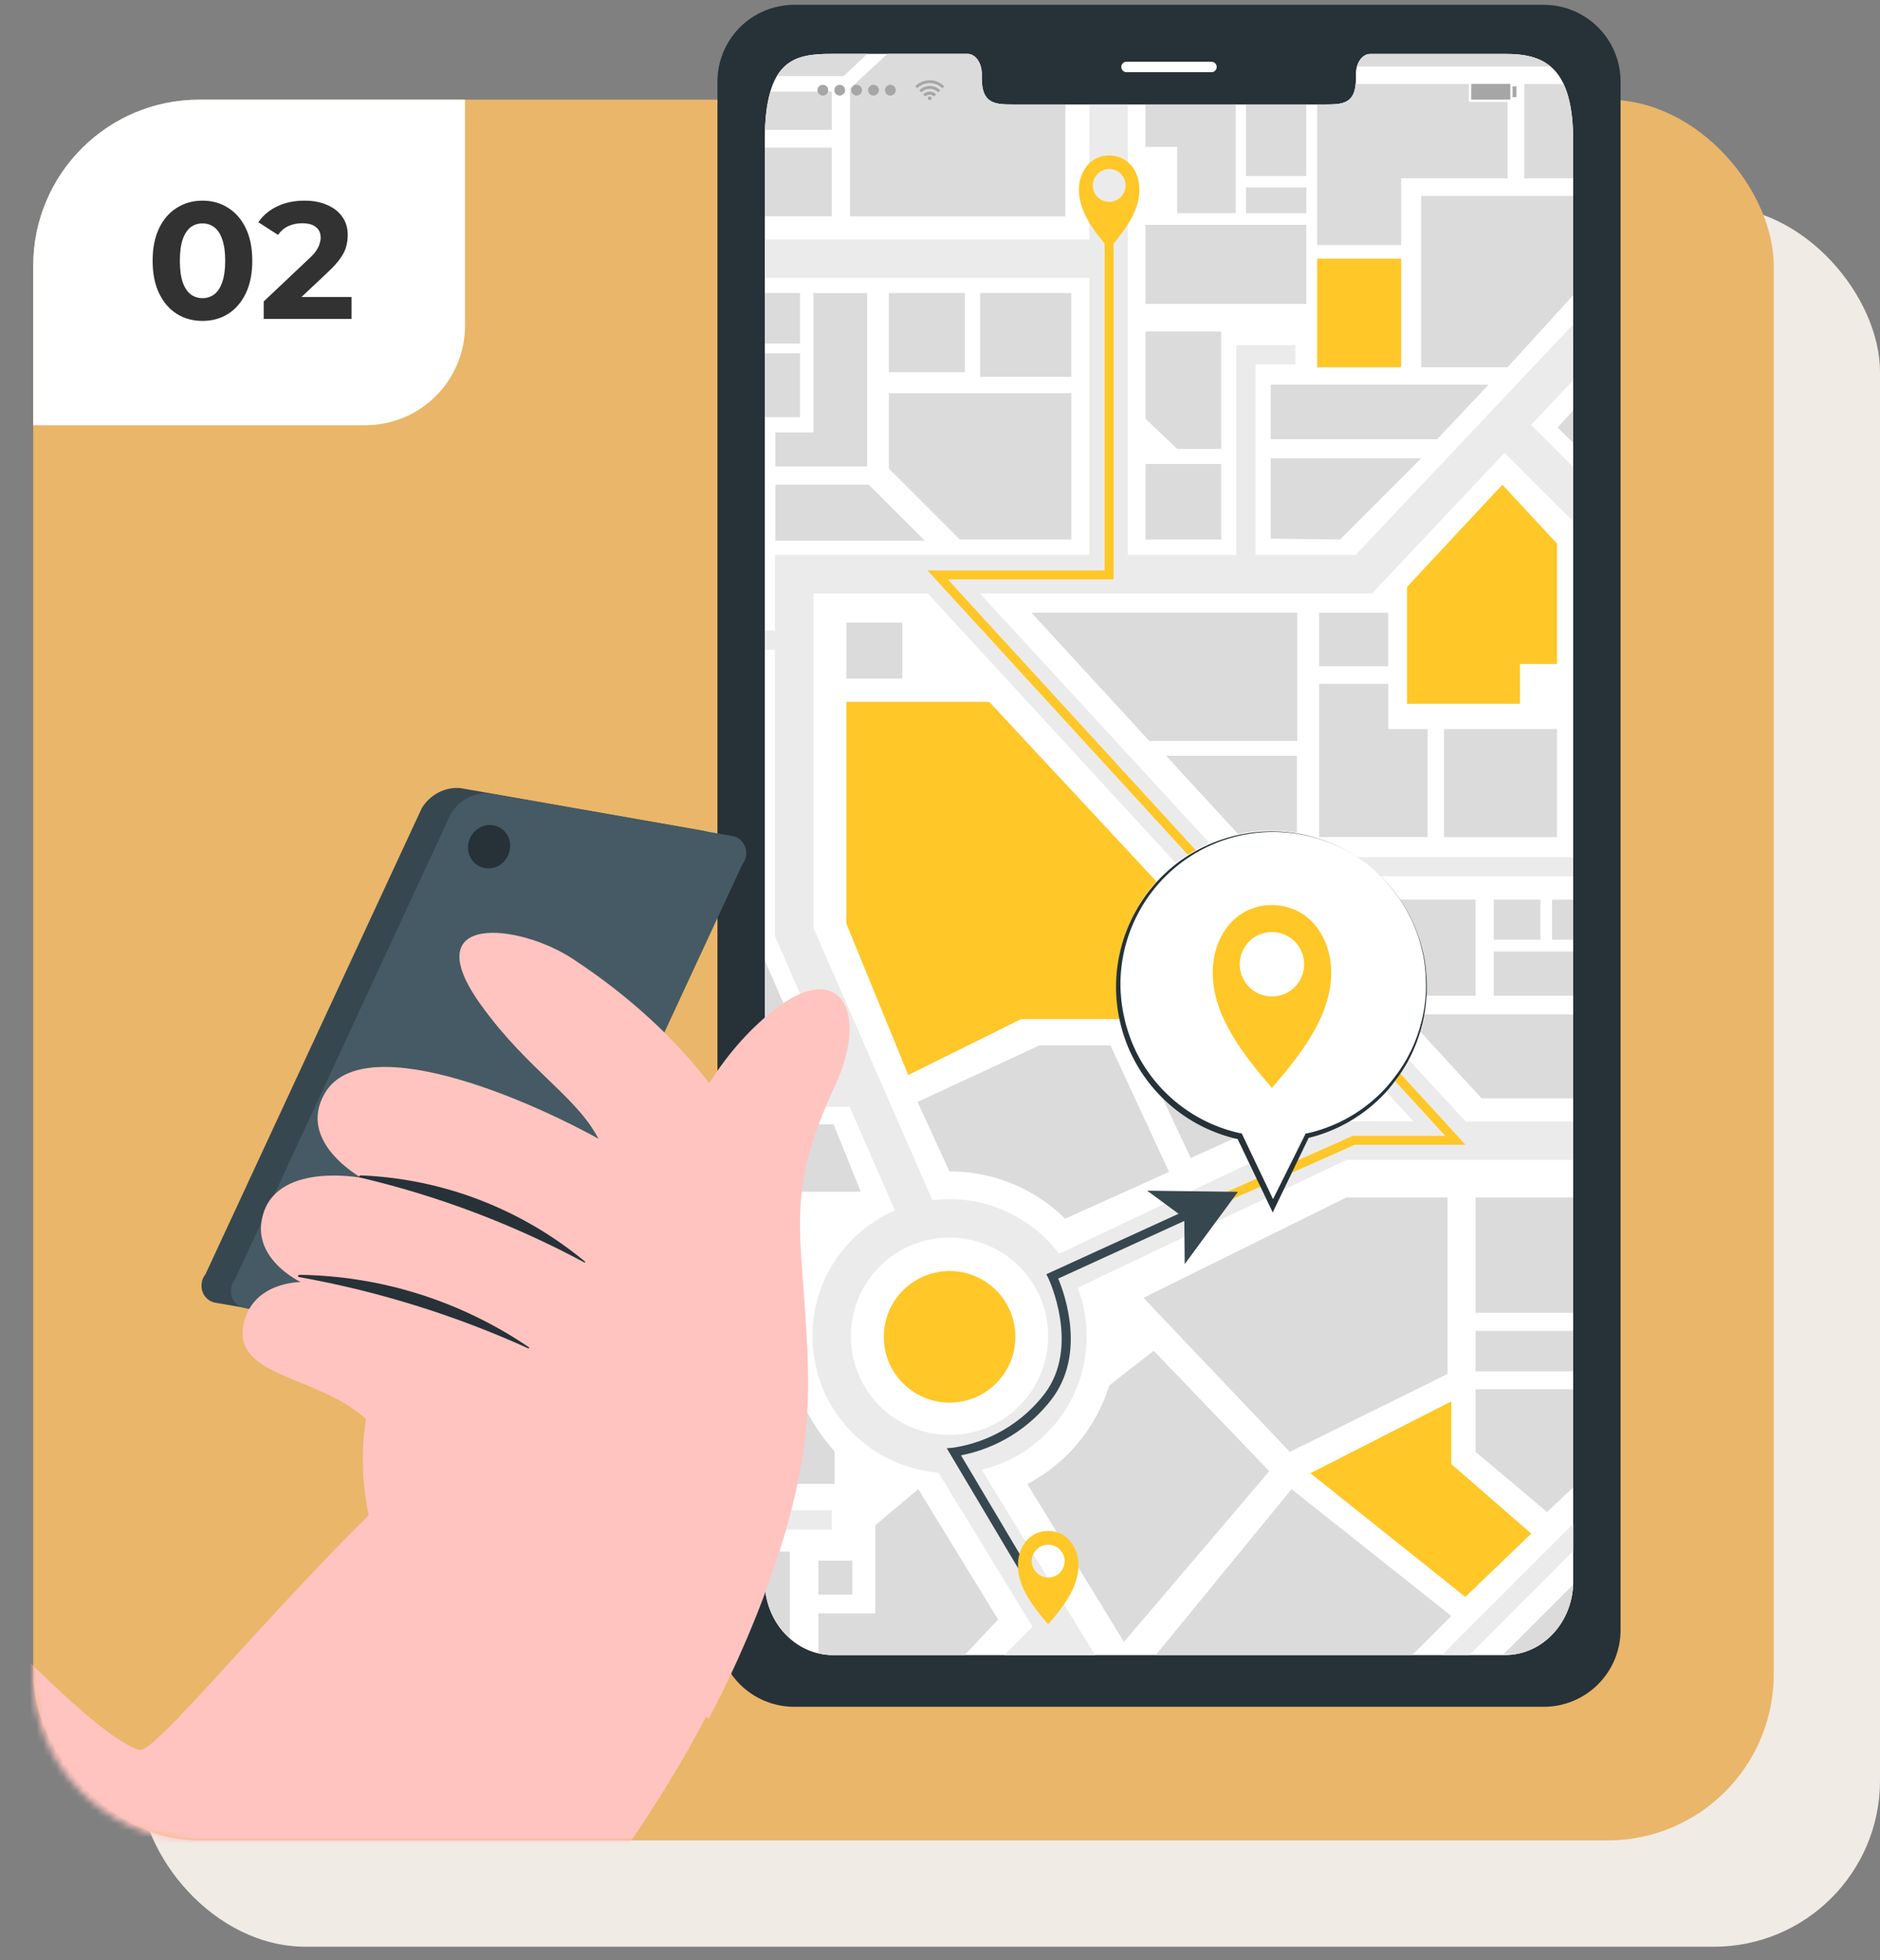 <svg width="283" height="295" viewBox="0 0 283 295" fill="none" xmlns="http://www.w3.org/2000/svg">
<rect x="0" y="0" width="283" height="295" fill="#808080" stroke="none"/>
<rect x="21" y="31" width="262" height="262" rx="25" fill="#F1EBE5"/>
<rect x="5" y="15" width="262" height="262" rx="25" fill="#EAB669"/>
<path d="M5 40C5 26.193 16.193 15 30 15H70V49C70 57.284 63.284 64 55 64H5V40Z" fill="white"/>
<path d="M30.475 48.3C29.042 48.3 27.758 47.95 26.625 47.25C25.492 46.533 24.6 45.5 23.95 44.15C23.3 42.8 22.975 41.167 22.975 39.25C22.975 37.333 23.3 35.7 23.95 34.35C24.6 33 25.492 31.975 26.625 31.275C27.758 30.558 29.042 30.2 30.475 30.2C31.925 30.2 33.208 30.558 34.325 31.275C35.458 31.975 36.35 33 37 34.35C37.65 35.7 37.975 37.333 37.975 39.25C37.975 41.167 37.65 42.8 37 44.15C36.35 45.5 35.458 46.533 34.325 47.25C33.208 47.95 31.925 48.3 30.475 48.3ZM30.475 44.875C31.158 44.875 31.75 44.683 32.25 44.3C32.767 43.917 33.167 43.308 33.45 42.475C33.75 41.642 33.9 40.567 33.9 39.25C33.9 37.933 33.75 36.858 33.45 36.025C33.167 35.192 32.767 34.583 32.25 34.2C31.75 33.817 31.158 33.625 30.475 33.625C29.808 33.625 29.217 33.817 28.7 34.2C28.2 34.583 27.8 35.192 27.5 36.025C27.217 36.858 27.075 37.933 27.075 39.25C27.075 40.567 27.217 41.642 27.5 42.475C27.8 43.308 28.2 43.917 28.7 44.3C29.217 44.683 29.808 44.875 30.475 44.875ZM39.695 48V45.375L46.445 39C46.978 38.517 47.37 38.083 47.62 37.7C47.87 37.317 48.037 36.967 48.12 36.65C48.22 36.333 48.27 36.042 48.27 35.775C48.27 35.075 48.029 34.542 47.545 34.175C47.078 33.792 46.387 33.6 45.47 33.6C44.737 33.6 44.053 33.742 43.42 34.025C42.803 34.308 42.279 34.75 41.845 35.35L38.895 33.45C39.562 32.45 40.495 31.658 41.695 31.075C42.895 30.492 44.279 30.2 45.845 30.2C47.145 30.2 48.279 30.417 49.245 30.85C50.228 31.267 50.987 31.858 51.52 32.625C52.07 33.392 52.345 34.308 52.345 35.375C52.345 35.942 52.27 36.508 52.12 37.075C51.987 37.625 51.703 38.208 51.27 38.825C50.853 39.442 50.237 40.133 49.42 40.9L43.82 46.175L43.045 44.7H52.92V48H39.695Z" fill="#323232"/>
<path d="M232.513 0.727H119.448C117.931 0.74 116.431 1.052 115.035 1.645C113.638 2.238 112.373 3.1 111.309 4.182C110.246 5.265 109.407 6.546 108.839 7.953C108.272 9.36 107.987 10.864 108.001 12.382V245.202C107.983 246.719 108.265 248.225 108.829 249.634C109.393 251.043 110.23 252.326 111.29 253.412C112.351 254.497 113.614 255.363 115.01 255.959C116.405 256.556 117.904 256.873 119.421 256.89H232.486C235.551 256.864 238.48 255.621 240.629 253.435C242.778 251.25 243.972 248.301 243.947 245.236V12.415C243.964 10.896 243.682 9.389 243.117 7.98C242.552 6.571 241.715 5.286 240.653 4.201C239.591 3.115 238.325 2.25 236.929 1.654C235.532 1.058 234.031 0.743 232.513 0.727ZM236.815 238.01C236.815 244.138 232.225 249.096 226.565 249.096H125.389C119.709 249.096 115.126 244.138 115.126 238.01V21.206C115.126 8.722 119.709 8.113 125.389 8.113H145.654C146.831 8.113 147.794 9.451 147.794 11.11V11.826C147.794 15.713 149.922 15.727 152.538 15.727H199.37C202.046 15.727 204.113 15.727 204.113 11.826V11.11C204.113 9.451 205.063 8.113 206.267 8.113H226.532C232.192 8.113 236.781 9.772 236.781 21.206L236.815 238.01Z" fill="#263238"/>
<path d="M182.363 10.869H169.578C169.369 10.869 169.168 10.786 169.02 10.638C168.872 10.49 168.789 10.289 168.789 10.08C168.789 9.871 168.872 9.67 169.02 9.522C169.168 9.374 169.369 9.291 169.578 9.291H182.363C182.572 9.291 182.773 9.374 182.921 9.522C183.069 9.67 183.153 9.871 183.153 10.08C183.153 10.289 183.069 10.49 182.921 10.638C182.773 10.786 182.572 10.869 182.363 10.869Z" fill="white"/>
<path d="M236.815 21.206V238.01C236.815 244.138 232.225 249.096 226.565 249.096H125.389C119.709 249.096 115.126 244.138 115.126 238.01V21.206C115.126 8.722 119.709 8.113 125.389 8.113H145.654C146.831 8.113 147.794 9.451 147.794 11.11V11.826C147.794 15.713 149.922 15.726 152.538 15.726H199.37C202.046 15.726 204.113 15.726 204.113 11.826V11.11C204.113 9.451 205.063 8.113 206.267 8.113H226.532C232.225 8.113 236.815 9.772 236.815 21.206Z" fill="white"/>
<path d="M233.403 10.02H204.3C204.615 8.916 205.384 8.133 206.307 8.133H226.586C229.195 8.106 231.59 8.468 233.403 10.02Z" fill="#DBDBDB"/>
<path d="M115.126 227.326V230.209H125.201V227.326H115.126ZM236.815 48.823L204.073 83.519H189.006V54.844H194.994V51.941H186.103V83.512H169.772V15.727H163.978V36.038H115.139V41.832H163.978V83.519H116.651V94.892H115.126V97.796H116.651V140.874L125.349 160.798H115.126V166.592H127.898L134.715 182.173C130.494 184.002 127.006 187.19 124.806 191.23C122.606 195.27 121.82 199.93 122.573 204.468C123.326 209.006 125.575 213.162 128.962 216.274C132.349 219.387 136.679 221.278 141.265 221.646L155.441 244.848L151.166 249.123H164.855L147.768 221.211C150.617 220.526 153.288 219.242 155.602 217.444C157.916 215.646 159.821 213.376 161.19 210.785C162.558 208.193 163.359 205.34 163.539 202.415C163.718 199.49 163.273 196.56 162.232 193.821L202.668 174.587H236.788V168.799H220.618L186.678 131.896H236.802V128.999H184.002L147.5 89.313H206.535L226.485 68.158L236.788 78.461V70.272L230.473 63.95L236.788 57.26L236.815 48.823ZM142.937 215.972C140 215.974 137.127 215.104 134.684 213.473C132.241 211.841 130.336 209.522 129.211 206.808C128.086 204.095 127.791 201.108 128.363 198.227C128.935 195.345 130.349 192.698 132.426 190.62C134.503 188.542 137.149 187.127 140.031 186.554C142.912 185.98 145.899 186.274 148.613 187.398C151.327 188.522 153.647 190.425 155.279 192.868C156.912 195.31 157.783 198.182 157.783 201.12C157.779 205.057 156.214 208.832 153.431 211.616C150.648 214.4 146.874 215.967 142.937 215.972ZM212.77 168.773H201.397L159.429 188.716C157.504 186.162 155.013 184.09 152.151 182.662C149.29 181.234 146.135 180.489 142.937 180.487C142.076 180.49 141.216 180.544 140.362 180.648L122.452 139.67V89.313H139.646L212.77 168.773ZM217.079 249.096H221.18L236.835 233.434V229.333L217.079 249.096Z" fill="#EBEBEB"/>
<path d="M135.832 93.701H127.409V102.124H135.832V93.701Z" fill="#DBDBDB"/>
<path d="M214.904 125.989V109.731H208.99V102.934H198.573V125.989H214.904Z" fill="#DBDBDB"/>
<path d="M186.022 15.727V32.078H177.205V22.122H172.435V15.727H186.022Z" fill="#DBDBDB"/>
<path d="M236.815 21.199V26.839H229.456V12.649H235.383C236.293 14.589 236.815 17.339 236.815 21.199Z" fill="#DBDBDB"/>
<path d="M191.288 81.063V68.974H213.941L201.704 81.211L191.288 81.063Z" fill="#DBDBDB"/>
<path d="M183.822 69.831H172.441V81.211H183.822V69.831Z" fill="#DBDBDB"/>
<path d="M161.255 44.1H147.547V56.711H161.255V44.1Z" fill="#DBDBDB"/>
<path d="M161.262 59.187V81.211H144.489L133.798 70.52V59.187H161.262Z" fill="#DBDBDB"/>
<path d="M130.774 72.948L139.198 81.371H116.718V72.948H130.774Z" fill="#DBDBDB"/>
<path d="M129.57 179.37H115.126V169.228H125.482L129.57 179.37Z" fill="#DBDBDB"/>
<path d="M125.636 218.461V223.332H115.126V201.669H117.996C118.797 207.907 121.46 213.759 125.636 218.461Z" fill="#DBDBDB"/>
<path d="M175.974 176.38L167.163 157.346H156.458L138.127 165.849L142.917 176.306H142.957C149.466 176.3 155.715 178.857 160.352 183.424L175.974 176.38Z" fill="#DBDBDB"/>
<path d="M236.815 152.676V165.314H223.033L211.405 152.676H236.815Z" fill="#DBDBDB"/>
<path d="M150.25 243.757L145.205 249.109H125.382C124.646 249.107 123.912 249.021 123.194 248.855V242.834H131.771V229.56L138.227 224.128L150.25 243.757Z" fill="#DBDBDB"/>
<path d="M191.067 221.432L173.672 203.301L166.982 208.513C166.004 211.677 164.411 214.618 162.296 217.167C160.18 219.715 157.582 221.821 154.652 223.365L169.19 247.129L191.067 221.432Z" fill="#DBDBDB"/>
<path d="M172.127 195.333L202.668 180.233H217.902V206.793L194.151 218.521L172.127 195.333Z" fill="#DBDBDB"/>
<path d="M236.802 238.499C236.594 243.851 232.868 248.213 228.071 248.975H226.325L236.802 238.499Z" fill="#DBDBDB"/>
<path d="M127.409 105.637V139.015L136.722 161.802L153.715 153.379H193.355L148.905 105.637H127.409Z" fill="#FFC727"/>
<path d="M224.076 57.895H191.288V66.111H216.329L224.076 57.895Z" fill="#DBDBDB"/>
<path d="M120.98 158.082H115.126V144.521L120.98 158.082Z" fill="#DBDBDB"/>
<path d="M236.815 180.233H222.123V197.601H236.815V180.233Z" fill="#DBDBDB"/>
<path d="M236.815 200.311H222.123V206.405H236.815V200.311Z" fill="#DBDBDB"/>
<path d="M218.47 243.215L212.589 249.096H173.98L194.419 224.135L218.47 243.215Z" fill="#DBDBDB"/>
<path d="M220.578 240.345L230.499 230.825L218.463 220.348V210.928L197.255 221.733L220.578 240.345Z" fill="#FFC727"/>
<path d="M236.815 209.095V223.867L232.881 227.567L222.123 218.521V209.095H236.815Z" fill="#DBDBDB"/>
<path d="M118.899 233.521V246.6C117.698 245.517 116.74 244.192 116.09 242.711C115.439 241.23 115.111 239.628 115.126 238.01V233.521H118.899Z" fill="#DBDBDB"/>
<path d="M128.307 234.892H123.194V240.005H128.307V234.892Z" fill="#DBDBDB"/>
<path d="M160.379 15.727V32.566H127.958V13.291L133.598 8.106H145.64C146.811 8.106 147.775 9.444 147.775 11.11V11.826C147.775 15.713 149.909 15.727 152.518 15.727H160.379Z" fill="#DBDBDB"/>
<path d="M125.215 22.223H115.126V32.552H125.215V22.223Z" fill="#DBDBDB"/>
<path d="M125.215 13.78V19.553H115.179C115.213 17.603 115.485 15.664 115.989 13.78H125.215Z" fill="#DBDBDB"/>
<path d="M130.553 8.106L126.988 11.452H116.952C118.799 8.341 121.89 8.106 125.389 8.106H130.553Z" fill="#DBDBDB"/>
<path d="M195.222 135.402L208.99 149.859H222.123V135.402H195.222Z" fill="#DBDBDB"/>
<path d="M236.815 143.216H224.853V149.866H236.815V143.216Z" fill="#DBDBDB"/>
<path d="M231.884 135.402H224.853V141.443H231.884V135.402Z" fill="#DBDBDB"/>
<path d="M236.816 135.402H233.637V141.444H236.816V135.402Z" fill="#DBDBDB"/>
<path d="M171.291 157.346H193.355V167.896L179.245 174.299L171.291 157.346Z" fill="#DBDBDB"/>
<path d="M142.944 211.109C148.413 211.109 152.846 206.675 152.846 201.207C152.846 195.738 148.413 191.305 142.944 191.305C137.476 191.305 133.042 195.738 133.042 201.207C133.042 206.675 137.476 211.109 142.944 211.109Z" fill="#FFC727"/>
<path d="M120.425 44.1H115.126V51.707H120.425V44.1Z" fill="#DBDBDB"/>
<path d="M130.527 70.205V44.106H122.445V65.087H116.718V70.205H130.527Z" fill="#DBDBDB"/>
<path d="M145.245 44.1H133.798V56.008H145.245V44.1Z" fill="#DBDBDB"/>
<path d="M120.425 53.172H115.126V62.786H120.425V53.172Z" fill="#DBDBDB"/>
<path d="M234.373 109.731H217.366V125.995H234.373V109.731Z" fill="#DBDBDB"/>
<path d="M155.268 92.216L173.01 111.524H195.282V92.216H155.268Z" fill="#DBDBDB"/>
<path d="M175.539 113.752L186.799 125.995H195.222V113.752H175.539Z" fill="#DBDBDB"/>
<path d="M208.983 92.216H198.573V100.278H208.983V92.216Z" fill="#DBDBDB"/>
<path d="M234.38 99.944V81.813L226.151 72.955L211.807 88.336V105.925H228.813V99.944H234.38Z" fill="#FFC727"/>
<path d="M236.815 61.782V66.647L234.467 64.345L236.815 61.782Z" fill="#DBDBDB"/>
<path d="M236.815 29.482V44.434L226.94 55.279H213.941V29.482H236.815Z" fill="#DBDBDB"/>
<path d="M210.924 38.928H198.272V55.279H210.924V38.928Z" fill="#FFC727"/>
<path d="M226.94 12.649V26.839H210.917V36.874H198.272V15.726H199.39C201.818 15.726 203.805 15.726 204.073 12.649H226.94Z" fill="#DBDBDB"/>
<path d="M196.64 15.727H187.561V26.498H196.64V15.727Z" fill="#DBDBDB"/>
<path d="M196.647 33.844H172.441V45.746H196.647V33.844Z" fill="#DBDBDB"/>
<path d="M196.646 28.217H187.561V32.078H196.646V28.217Z" fill="#DBDBDB"/>
<path d="M183.822 67.556H177.205L172.441 63.033V49.88H183.822V67.556Z" fill="#DBDBDB"/>
<path d="M142.155 12.984C142.087 13.045 142.023 13.11 141.961 13.178L141.847 13.285C141.346 12.786 140.668 12.506 139.961 12.506C139.253 12.506 138.575 12.786 138.074 13.285L137.967 13.171L137.772 12.977L138.02 12.756C138.197 12.614 138.391 12.493 138.596 12.395C138.834 12.274 139.089 12.189 139.352 12.14C139.478 12.116 139.605 12.098 139.733 12.087H140.068H140.322C140.551 12.117 140.775 12.173 140.991 12.254C141.155 12.314 141.314 12.388 141.466 12.475C141.625 12.566 141.775 12.671 141.914 12.79L142.122 12.977L142.155 12.984Z" fill="#A6A6A6"/>
<path d="M138.689 13.9L138.381 13.592C138.721 13.252 139.163 13.031 139.639 12.963C139.982 12.91 140.333 12.939 140.662 13.049C140.992 13.158 141.29 13.345 141.533 13.592C141.433 13.693 141.332 13.8 141.225 13.9C141.06 13.733 140.863 13.6 140.646 13.51C140.429 13.421 140.196 13.376 139.96 13.378C139.725 13.376 139.491 13.421 139.272 13.511C139.054 13.601 138.856 13.733 138.689 13.9Z" fill="#A6A6A6"/>
<path d="M140.917 14.208L140.609 14.516C140.521 14.429 140.416 14.361 140.302 14.315C140.187 14.269 140.064 14.246 139.94 14.248C139.816 14.246 139.692 14.269 139.577 14.316C139.462 14.363 139.358 14.433 139.271 14.522L138.963 14.215C139.088 14.08 139.239 13.973 139.407 13.9C139.575 13.826 139.756 13.788 139.939 13.788C140.122 13.787 140.303 13.824 140.472 13.896C140.64 13.969 140.792 14.075 140.917 14.208Z" fill="#A6A6A6"/>
<path d="M140.235 14.797C140.235 14.833 140.229 14.87 140.216 14.904C140.202 14.938 140.182 14.969 140.157 14.995C140.131 15.021 140.101 15.042 140.067 15.056C140.033 15.07 139.997 15.078 139.96 15.078C139.923 15.078 139.887 15.07 139.853 15.056C139.819 15.042 139.788 15.021 139.762 14.995C139.735 14.969 139.715 14.938 139.701 14.904C139.686 14.87 139.679 14.834 139.679 14.797C139.679 14.76 139.686 14.724 139.701 14.69C139.715 14.656 139.736 14.626 139.762 14.6C139.788 14.575 139.819 14.555 139.853 14.541C139.887 14.528 139.924 14.521 139.96 14.522C140.033 14.522 140.103 14.551 140.154 14.603C140.206 14.654 140.235 14.724 140.235 14.797Z" fill="#A6A6A6"/>
<path d="M123.054 13.572C123.054 13.412 123.101 13.256 123.19 13.123C123.279 12.989 123.406 12.886 123.554 12.824C123.702 12.763 123.864 12.747 124.021 12.778C124.178 12.809 124.323 12.887 124.436 13C124.549 13.113 124.626 13.257 124.657 13.414C124.689 13.571 124.673 13.734 124.611 13.882C124.55 14.03 124.446 14.157 124.313 14.245C124.18 14.335 124.024 14.382 123.863 14.382C123.757 14.383 123.651 14.363 123.553 14.322C123.454 14.282 123.364 14.222 123.289 14.147C123.214 14.072 123.154 13.982 123.114 13.883C123.073 13.785 123.053 13.679 123.054 13.572Z" fill="#A6A6A6"/>
<path d="M125.596 13.572C125.596 13.412 125.644 13.256 125.733 13.123C125.822 12.989 125.948 12.886 126.096 12.824C126.244 12.763 126.407 12.747 126.564 12.778C126.721 12.809 126.865 12.887 126.978 13C127.092 13.113 127.169 13.257 127.2 13.414C127.231 13.571 127.215 13.734 127.154 13.882C127.093 14.03 126.989 14.157 126.856 14.245C126.723 14.335 126.566 14.382 126.406 14.382C126.299 14.383 126.194 14.363 126.095 14.322C125.996 14.282 125.907 14.222 125.831 14.147C125.756 14.072 125.696 13.982 125.656 13.883C125.616 13.785 125.595 13.679 125.596 13.572Z" fill="#A6A6A6"/>
<path d="M128.138 13.572C128.138 13.412 128.186 13.255 128.275 13.122C128.364 12.989 128.491 12.885 128.64 12.824C128.788 12.763 128.951 12.747 129.108 12.779C129.266 12.81 129.41 12.888 129.523 13.002C129.636 13.116 129.712 13.261 129.743 13.418C129.773 13.576 129.756 13.739 129.694 13.887C129.632 14.035 129.527 14.161 129.393 14.249C129.259 14.337 129.102 14.383 128.941 14.382C128.835 14.382 128.73 14.361 128.632 14.32C128.534 14.279 128.446 14.22 128.371 14.144C128.296 14.069 128.237 13.98 128.197 13.882C128.157 13.784 128.137 13.678 128.138 13.572Z" fill="#A6A6A6"/>
<path d="M130.681 13.572C130.681 13.412 130.728 13.255 130.818 13.122C130.907 12.989 131.034 12.885 131.182 12.824C131.33 12.763 131.494 12.747 131.651 12.779C131.808 12.81 131.952 12.888 132.065 13.002C132.178 13.116 132.255 13.261 132.285 13.418C132.316 13.576 132.299 13.739 132.236 13.887C132.174 14.035 132.069 14.161 131.935 14.249C131.801 14.337 131.644 14.383 131.484 14.382C131.378 14.382 131.273 14.361 131.175 14.32C131.077 14.279 130.988 14.22 130.913 14.144C130.839 14.069 130.78 13.98 130.74 13.882C130.7 13.784 130.68 13.678 130.681 13.572Z" fill="#A6A6A6"/>
<path d="M133.216 13.572C133.216 13.412 133.264 13.256 133.353 13.123C133.442 12.989 133.568 12.886 133.716 12.824C133.864 12.763 134.027 12.747 134.184 12.778C134.341 12.809 134.485 12.887 134.598 13C134.712 13.113 134.789 13.257 134.82 13.414C134.851 13.571 134.835 13.734 134.774 13.882C134.713 14.03 134.609 14.157 134.476 14.245C134.343 14.335 134.186 14.382 134.026 14.382C133.919 14.383 133.814 14.363 133.715 14.322C133.616 14.282 133.527 14.222 133.451 14.147C133.376 14.072 133.317 13.982 133.276 13.883C133.236 13.785 133.215 13.679 133.216 13.572Z" fill="#A6A6A6"/>
<path d="M227.515 12.462H221.287V15.171H227.515V12.462Z" fill="#A6A6A6"/>
<path d="M227.689 15.332H221.12V12.294H227.689V15.332ZM221.454 14.997H227.355V12.629H221.468L221.454 14.997Z" fill="white"/>
<path d="M225.904 12.81H221.668V14.817H225.904V12.81Z" fill="#A6A6A6"/>
<path d="M228.272 12.997H227.689V14.623H228.272V12.997Z" fill="#A6A6A6"/>
<path d="M181.687 182.173L181.145 180.956L203.638 170.96H217.567L139.625 85.861H166.293V35.764H167.631V87.198H142.663L220.604 172.299H203.925L181.687 182.173Z" fill="#FFC727"/>
<path d="M171.484 27.876C171.29 25.615 169.698 23.4 166.962 23.4C164.225 23.4 162.673 25.648 162.446 27.91C162.105 31.395 164.453 34.56 166.962 37.443C169.477 34.526 171.832 31.362 171.484 27.876ZM166.962 30.385C166.472 30.384 165.994 30.237 165.588 29.965C165.182 29.692 164.866 29.305 164.679 28.852C164.493 28.4 164.445 27.902 164.541 27.423C164.638 26.943 164.874 26.502 165.22 26.157C165.567 25.811 166.008 25.576 166.488 25.481C166.968 25.386 167.465 25.436 167.917 25.623C168.369 25.811 168.755 26.128 169.027 26.535C169.299 26.942 169.444 27.42 169.444 27.91C169.445 28.235 169.381 28.558 169.256 28.86C169.132 29.161 168.949 29.434 168.718 29.664C168.488 29.895 168.214 30.077 167.912 30.2C167.611 30.324 167.288 30.387 166.962 30.385Z" fill="#FFC727"/>
<path d="M178.335 190.262L178.275 183.324L172.688 179.21L186.35 179.384L178.335 190.262Z" fill="#37474F"/>
<path d="M157.241 242.734L142.522 217.98L143.58 217.879C149.003 217.032 153.893 214.134 157.241 209.784C162.653 202.646 157.857 192.49 157.81 192.389L157.509 191.781L179.232 181.852L179.787 183.07L159.295 192.436C160.312 194.872 163.476 203.81 158.305 210.6C154.943 214.988 150.09 217.992 144.663 219.043L158.345 242.051L157.241 242.734Z" fill="#37474F"/>
<path d="M162.306 234.933C162.078 232.671 160.519 230.423 157.783 230.423C155.047 230.423 153.494 232.671 153.267 234.933C152.926 238.418 155.274 241.583 157.783 244.466C160.298 241.583 162.653 238.418 162.306 234.933ZM157.783 237.441C157.294 237.44 156.816 237.294 156.41 237.021C156.003 236.748 155.687 236.361 155.501 235.909C155.314 235.456 155.266 234.959 155.363 234.479C155.459 233.999 155.695 233.559 156.042 233.213C156.388 232.868 156.829 232.633 157.309 232.538C157.789 232.443 158.287 232.492 158.738 232.68C159.19 232.867 159.577 233.185 159.848 233.591C160.12 233.998 160.265 234.477 160.265 234.966C160.266 235.292 160.202 235.615 160.078 235.916C159.953 236.217 159.77 236.491 159.54 236.721C159.309 236.951 159.035 237.133 158.733 237.257C158.432 237.38 158.109 237.443 157.783 237.441Z" fill="#FFC727"/>
<path d="M206.559 130.69C209.837 133.476 212.276 137.119 213.604 141.211C214.932 145.303 215.096 149.684 214.079 153.864C213.061 158.045 210.902 161.86 207.842 164.884C204.781 167.908 200.941 170.022 196.749 170.99L191.589 181.53L186.589 171.06C182.852 170.262 179.373 168.543 176.469 166.06C174.111 164.095 172.165 161.682 170.746 158.961C169.326 156.24 168.459 153.264 168.197 150.206C167.934 147.148 168.281 144.068 169.216 141.145C170.151 138.221 171.657 135.512 173.646 133.174C175.635 130.836 178.067 128.916 180.803 127.524C183.539 126.132 186.523 125.297 189.584 125.066C192.645 124.835 195.721 125.213 198.635 126.178C201.548 127.144 204.242 128.677 206.559 130.69Z" fill="white"/>
<path d="M206.559 130.69C209.837 133.479 212.28 137.12 213.619 141.21C213.954 142.228 214.225 143.267 214.429 144.32C214.599 145.376 214.709 146.441 214.759 147.51C214.941 151.824 213.938 156.106 211.859 159.89C211.332 160.829 210.737 161.728 210.079 162.58C209.451 163.459 208.752 164.285 207.989 165.05C204.922 168.137 201.053 170.305 196.819 171.31L197.049 171.14L191.959 181.71L191.589 182.48L191.219 181.71L186.219 171.26L186.539 171.5C182.151 170.555 178.126 168.373 174.94 165.211C171.754 162.049 169.541 158.04 168.564 153.66C167.586 149.279 167.885 144.71 169.424 140.493C170.963 136.277 173.679 132.59 177.249 129.87C180.084 127.741 183.362 126.274 186.839 125.58C190.298 124.888 193.87 124.988 197.285 125.873C200.7 126.758 203.871 128.405 206.559 130.69ZM206.559 130.69C203.882 128.414 200.718 126.781 197.312 125.917C193.905 125.054 190.346 124.982 186.908 125.708C183.469 126.435 180.243 127.939 177.477 130.106C174.71 132.273 172.477 135.045 170.949 138.21C169.438 141.327 168.655 144.746 168.659 148.21C168.698 151.672 169.489 155.084 170.979 158.21C172.494 161.32 174.694 164.046 177.413 166.185C180.132 168.324 183.3 169.82 186.679 170.56H186.899L186.999 170.76L191.999 181.25H191.249L196.479 170.74L196.549 170.6H196.699C200.846 169.686 204.656 167.632 207.699 164.67C208.459 163.932 209.161 163.136 209.799 162.29C211.786 159.787 213.208 156.884 213.969 153.78C214.506 151.715 214.732 149.582 214.639 147.45C214.608 146.385 214.508 145.322 214.339 144.27C214.139 143.226 213.879 142.194 213.559 141.18C212.231 137.108 209.81 133.479 206.559 130.69Z" fill="#263238"/>
<path d="M200.319 145.06C199.879 140.64 196.829 136.23 191.459 136.23C186.089 136.23 183.059 140.64 182.619 145.06C181.939 151.9 186.549 158.06 191.459 163.74C196.389 158.09 200.999 151.9 200.319 145.06ZM191.459 149.98C190.5 149.978 189.563 149.692 188.767 149.158C187.971 148.624 187.351 147.865 186.985 146.979C186.619 146.093 186.525 145.118 186.713 144.178C186.901 143.238 187.364 142.374 188.043 141.697C188.721 141.02 189.586 140.559 190.526 140.372C191.467 140.186 192.441 140.283 193.327 140.65C194.213 141.018 194.97 141.639 195.502 142.437C196.035 143.234 196.319 144.171 196.319 145.13C196.32 145.768 196.195 146.4 195.951 146.99C195.707 147.58 195.349 148.115 194.898 148.566C194.446 149.017 193.91 149.374 193.319 149.616C192.729 149.859 192.097 149.983 191.459 149.98Z" fill="#FFC727"/>
<mask id="mask0_6_31143" style="mask-type:alpha" maskUnits="userSpaceOnUse" x="5" y="84" width="172" height="193">
<path d="M24.741 84.005L176.11 103.272L152.5 277L29 277C15.626 276.582 5 265.619 5 252.238L5 251.5L24.741 84.005Z" fill="#D9D9D9"/>
</mask>
<g mask="url(#mask0_6_31143)">
<path d="M-90.74 164.225C-91.185 157.937 -91.439 151.589 -91.38 145.248C-92.049 136.187 -92.022 127.058 -91.297 117.947C-90.024 102.93 -87.574 84.851 -73.617 76.216C-67.05 72.491 -59.837 70.224 -52.462 69.568C-44.858 68.599 -36.65 68.559 -30.026 72.267C-27.35 73.719 -25.068 75.814 -23.367 78.383C-18.311 79.957 -13.578 82.399 -9.362 85.609C-4.027 88.422 -0.75 94.635 1.275 100.254C3.535 107.027 4.901 114.113 5.337 121.326C6.232 127.903 5.841 134.646 4.187 141.165C2.272 146.834 -0.1 152.346 -2.902 157.639C-6.323 164.014 -8.664 170.911 -9.821 178.022C-9.854 178.261 -10.196 178.279 -10.181 177.983C-9.169 166.395 -2.418 156.395 1.582 145.694C3.883 139.625 4.91 133.168 4.594 126.757C4.363 119.345 3.408 112.003 1.744 104.842C0.435 98.358 -2.583 92.431 -6.984 87.7L-6.756 87.941C-1.619 93.731 0.207 101.76 1.326 109.416C2.751 117.958 2.942 126.715 1.893 135.409C0.533 143.264 -1.888 150.925 -5.299 158.166C-8.803 165.374 -11.392 172.989 -12.999 180.815C-13.845 189.142 -13.22 197.501 -11.153 205.485C-9.183 213.216 -8.145 221.201 -8.062 229.263C-8.298 236.581 -10.757 243.724 -15.092 249.688C-23.18 260.68 -39.866 269.022 -51.578 260.124C-54.419 257.866 -56.965 255.244 -59.155 252.317C-61.569 249.196 -63.799 245.927 -65.834 242.525C-70.155 235.274 -73.791 227.595 -76.694 219.591C-82.245 203.624 -86.208 187.065 -88.523 170.162C-89.16 166.042 -89.746 161.927 -90.21 157.691C-89.712 167.184 -88.684 176.619 -87.133 185.95C-84.212 202.768 -80.228 219.834 -72.653 234.907C-70.688 238.82 -68.493 242.6 -66.079 246.227C-63.456 250.154 -60.448 253.745 -57.564 257.484C-57.413 257.716 -57.637 258.017 -57.895 257.8C-63.465 252.072 -68.198 245.536 -71.954 238.385C-75.94 231.063 -79.141 223.296 -81.502 215.213C-86.443 198.699 -89.542 181.596 -90.74 164.225Z" fill="#263238"/>
<path d="M63.493 121.632L30.945 191.755C30.649 192.128 30.45 192.57 30.369 193.037C30.288 193.505 30.326 193.982 30.482 194.42C30.637 194.858 30.903 195.242 31.253 195.533C31.603 195.824 32.025 196.012 32.477 196.079L68.942 202.454C70.073 202.559 71.223 202.332 72.259 201.8C73.295 201.267 74.175 200.45 74.798 199.443L107.32 129.317C108.518 127.299 107.863 125.38 105.784 125.02L69.323 118.618C68.194 118.512 67.048 118.739 66.016 119.272C64.984 119.806 64.109 120.624 63.493 121.632Z" fill="#37474F"/>
<path d="M67.884 122.432L35.358 192.585C35.069 192.957 34.876 193.397 34.798 193.861C34.721 194.325 34.762 194.798 34.917 195.232C35.072 195.665 35.336 196.046 35.682 196.335C36.029 196.625 36.447 196.813 36.894 196.882L73.355 203.284C74.484 203.39 75.63 203.163 76.662 202.629C77.694 202.096 78.569 201.278 79.185 200.27L111.737 130.12C112.026 129.747 112.219 129.307 112.297 128.843C112.374 128.379 112.333 127.907 112.178 127.473C112.023 127.039 111.759 126.659 111.412 126.369C111.066 126.08 110.648 125.892 110.201 125.823L73.74 119.421C72.608 119.316 71.458 119.543 70.423 120.075C69.387 120.608 68.507 121.425 67.884 122.432Z" fill="#455A64"/>
<path d="M76.715 128.054C76.573 128.689 76.252 129.273 75.795 129.733C75.337 130.192 74.762 130.507 74.143 130.636C73.524 130.766 72.889 130.705 72.317 130.461C71.746 130.217 71.264 129.801 70.933 129.266C70.601 128.73 70.435 128.1 70.456 127.453C70.476 126.807 70.682 126.174 71.048 125.635C71.413 125.096 71.922 124.674 72.509 124.424C73.096 124.173 73.736 124.105 74.347 124.228C75.165 124.392 75.875 124.888 76.319 125.605C76.763 126.323 76.905 127.204 76.715 128.054Z" fill="#263238"/>
<path d="M-70.597 208.508C-59.518 258.226 -20.102 332.118 -1.004 335.94C8.123 337.751 23.979 343.058 38.254 334.352C69.454 315.335 100.913 273.759 110.849 248.438C114.386 239.447 75.143 211.24 67.133 217.609C48.407 232.549 23.743 264.116 21.018 263.382C11.341 260.772 -24.413 219.128 -47.495 193.247C-76.372 160.736 -74.947 188.712 -70.597 208.508Z" fill="#FFC4C0"/>
<path d="M121.571 204.53C120.911 185.107 117.833 180.325 125.744 163.304C130.923 152.144 126.349 144.178 116.393 152.101C100.144 165.019 95.893 190.394 96.85 199.619L121.571 204.53Z" fill="#FFC4C0"/>
<path d="M106.704 258.649C106.704 258.649 120.179 234.164 121.486 213.244C122.372 198.804 120.963 167.171 86.242 144.333C78.008 138.901 62.331 137.326 72.45 151.324C79.64 161.3 87.21 165.28 90.332 171.895C90.332 171.895 70.02 172.421 64.751 181.221C60.134 189.016 56.045 197.116 52.514 205.461C53.839 206.4 55.215 207.262 56.637 208.042C56.637 208.042 52.444 216.822 56.128 230.779L106.704 258.649Z" fill="#FFC4C0"/>
<path d="M120.327 199.452C115.859 193.463 106.026 181.085 94.495 173.945C81.693 166.033 54.85 154.424 48.914 164.514C44.567 171.886 54.408 177.275 54.408 177.275C54.408 177.275 42.243 174.937 39.703 182.45C37.386 189.299 45.269 192.961 45.269 192.961C45.269 192.961 37.609 192.873 36.569 199.861C35.414 208.268 51.646 207.001 57.439 216.437C58.764 218.534 120.327 199.452 120.327 199.452Z" fill="#FFC4C0"/>
<path d="M88.09 189.904C78.489 181.962 66.737 177.429 54.404 176.911C54.09 176.877 53.922 177.143 54.203 177.231C65.972 179.996 77.328 184.297 88.019 190.039C88.019 190.039 88.135 189.966 88.09 189.904Z" fill="#263238"/>
<path d="M79.662 202.805C69.401 195.84 57.495 192.066 45.195 191.879C44.88 191.844 44.709 192.144 44.994 192.204C56.914 194.34 68.521 197.952 79.588 202.971L79.662 202.805Z" fill="#263238"/>
</g>
</svg>
